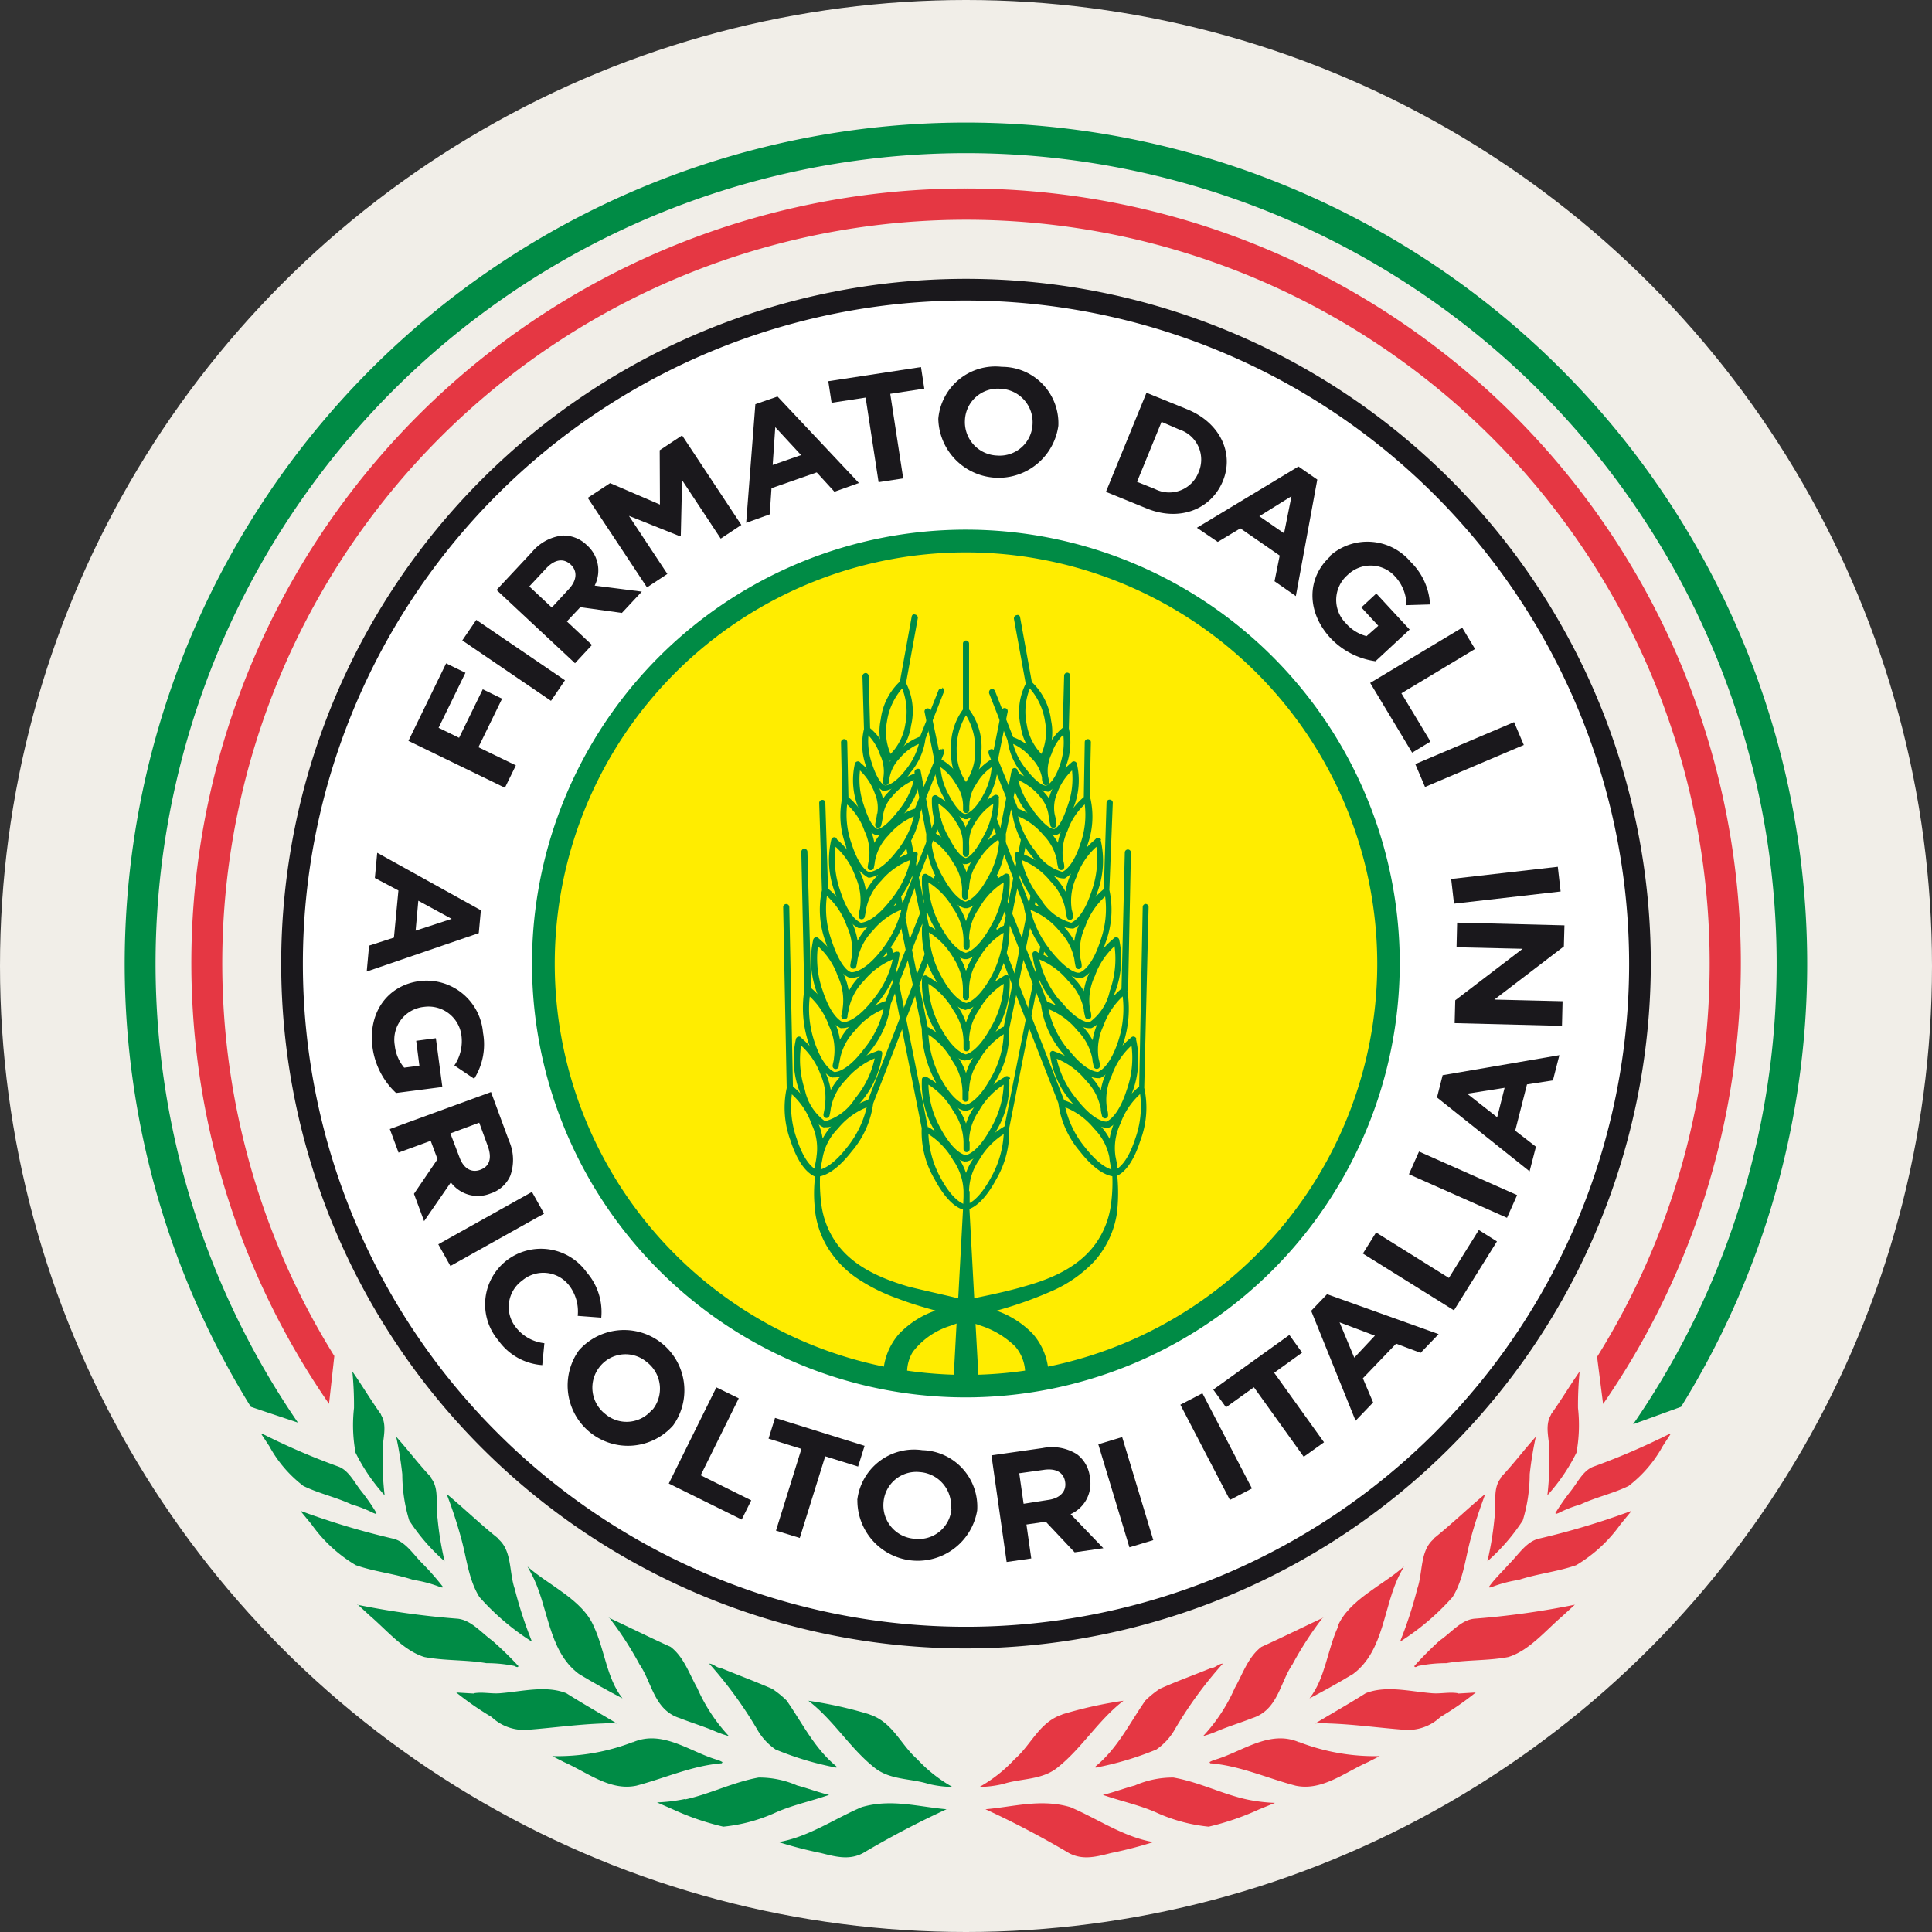 <?xml version="1.0" encoding="UTF-8"?> <svg xmlns="http://www.w3.org/2000/svg" xmlns:xlink="http://www.w3.org/1999/xlink" viewBox="0 0 164 164"><rect x="0" y="0" width="164" height="164" fill="#333333" stroke="none"/><defs><style>.a4765764-e5a5-4bf3-be91-099183dc67e0{fill:none;}.a9d27bfd-26f2-4c80-8906-95ff445f9fa6{fill:#f1eee8;}.b6d14d92-747f-4740-89fe-e245ab168173{clip-path:url(#ac95efed-637f-45af-95df-fbab24adb90d);}.b8e6483d-53b4-42e9-879d-2be36d40a1ec{fill:#fff;}.a914ba36-4b38-460c-96bb-aef47434cb92{fill:#ffed00;}.a92cc1f7-23d1-41e2-9c53-c67e6dd1d11f{fill:#008b45;}.b72de881-0664-4868-9701-6d8be80985ed{clip-path:url(#bc245f35-f073-42a3-b5a6-a9584c96a96c);}.f8645f22-f1e7-4c80-a509-6c54eae2614a{fill:#1a181c;}.b90d54dc-6535-4085-9795-31ae7976ae15{fill:#e53743;}</style><clipPath id="ac95efed-637f-45af-95df-fbab24adb90d"><rect class="a4765764-e5a5-4bf3-be91-099183dc67e0" x="10.58" y="10.33" width="142.84" height="147.33"></rect></clipPath><clipPath id="bc245f35-f073-42a3-b5a6-a9584c96a96c"><path class="a4765764-e5a5-4bf3-be91-099183dc67e0" d="M46.13,81.8A35.87,35.87,0,1,0,82,45.93,35.86,35.86,0,0,0,46.13,81.8"></path></clipPath></defs><g id="b938d032-b956-450d-ba0f-11019578308e" data-name="Livello 2"><g id="e4259a04-9230-4e1e-b883-f7aa57fc9de0" data-name="Livello 1"><circle class="a9d27bfd-26f2-4c80-8906-95ff445f9fa6" cx="82" cy="82" r="82"></circle><g class="b6d14d92-747f-4740-89fe-e245ab168173"><path class="b8e6483d-53b4-42e9-879d-2be36d40a1ec" d="M81.64,139A57.17,57.17,0,1,0,24.46,81.81,57.17,57.17,0,0,0,81.64,139"></path><path class="a914ba36-4b38-460c-96bb-aef47434cb92" d="M117.87,81.8A35.87,35.87,0,1,1,82,45.93,35.86,35.86,0,0,1,117.87,81.8"></path><path class="a92cc1f7-23d1-41e2-9c53-c67e6dd1d11f" d="M82,46.89A34.91,34.91,0,1,0,116.91,81.8,34.95,34.95,0,0,0,82,46.89m0,71.73A36.83,36.83,0,1,1,118.82,81.8,36.87,36.87,0,0,1,82,118.62"></path></g><g class="b72de881-0664-4868-9701-6d8be80985ed"><path class="a914ba36-4b38-460c-96bb-aef47434cb92" d="M82,60.34v0a5.13,5.13,0,0,1,1,3.37,4.51,4.51,0,0,1-1,3,4.51,4.51,0,0,1-1-3,5.07,5.07,0,0,1,1-3.37v0Z"></path><path class="a92cc1f7-23d1-41e2-9c53-c67e6dd1d11f" d="M82.78,63.72A4.66,4.66,0,0,1,82,66.38a4.67,4.67,0,0,1-.79-2.66,5.42,5.42,0,0,1,.79-3,5.39,5.39,0,0,1,.78,3m-.52-3.49v-5.6a.26.26,0,1,0-.52,0v5.6a5.26,5.26,0,0,0-1,3.47A4.66,4.66,0,0,0,81.83,67a.27.27,0,0,0,.34,0,4.71,4.71,0,0,0,1.14-3.25,5.32,5.32,0,0,0-1-3.47"></path><path class="a914ba36-4b38-460c-96bb-aef47434cb92" d="M85.44,91.61a7.73,7.73,0,0,1-1.07,4.24c-.89,1.68-1.76,2.37-2.41,2.48h0c-.65-.11-1.52-.8-2.41-2.48a7.7,7.7,0,0,1-1.06-4.24,6.54,6.54,0,0,1,2.54,2.52,5.14,5.14,0,0,1,.94,3.4,5.2,5.2,0,0,1,.89-3.4,6.55,6.55,0,0,1,2.55-2.52"></path><path class="a92cc1f7-23d1-41e2-9c53-c67e6dd1d11f" d="M82.26,96.91a4.68,4.68,0,0,1,.85-2.63,6.21,6.21,0,0,1,2.09-2.21,8,8,0,0,1-1.06,3.65c-1,1.86-1.83,2.26-2.16,2.34-.68-.16-1.46-1-2.17-2.34a8,8,0,0,1-1-3.65,6.21,6.21,0,0,1,2.09,2.21,4.79,4.79,0,0,1,.89,2.62c0,.2,0,.42,0,.64a.26.26,0,0,0,.52,0c0-.22,0-.43,0-.62m3.44-5.34a.26.26,0,0,0-.15-.2.27.27,0,0,0-.26,0l-.15.1A6.64,6.64,0,0,0,82.68,94,5.15,5.15,0,0,0,82,95.37,5.55,5.55,0,0,0,81.28,94a6.64,6.64,0,0,0-2.46-2.49l-.16-.1a.25.25,0,0,0-.25,0,.24.24,0,0,0-.15.2A7.67,7.67,0,0,0,79.35,96c.78,1.48,1.68,2.41,2.5,2.59a.2.2,0,0,0,.11,0h0l.1,0c.83-.19,1.73-1.12,2.51-2.6a7.72,7.72,0,0,0,1.1-4.4"></path><path class="a914ba36-4b38-460c-96bb-aef47434cb92" d="M78.52,83.05a6.54,6.54,0,0,1,2.54,2.52A5.16,5.16,0,0,1,82,89a5.22,5.22,0,0,1,.89-3.4,6.55,6.55,0,0,1,2.55-2.52,7.73,7.73,0,0,1-1.07,4.24C83.48,89,82.61,89.65,82,89.77h0c-.64-.12-1.52-.8-2.41-2.48a7.79,7.79,0,0,1-1.06-4.24"></path><path class="a92cc1f7-23d1-41e2-9c53-c67e6dd1d11f" d="M82.26,88.36a4.71,4.71,0,0,1,.85-2.64,6.21,6.21,0,0,1,2.09-2.21,7.94,7.94,0,0,1-1.06,3.65c-1,1.86-1.82,2.25-2.16,2.34-.34-.09-1.18-.48-2.17-2.34a8,8,0,0,1-1-3.65,6.29,6.29,0,0,1,2.09,2.21,4.79,4.79,0,0,1,.89,2.62c0,.2,0,.42,0,.64a.26.26,0,0,0,.52,0c0-.22,0-.44,0-.62M85.7,83a.27.27,0,0,0-.15-.21.25.25,0,0,0-.25,0l-.16.1a6.64,6.64,0,0,0-2.46,2.49A5.15,5.15,0,0,0,82,86.81a5.55,5.55,0,0,0-.71-1.39,6.58,6.58,0,0,0-2.47-2.49l-.15-.1a.25.25,0,0,0-.25,0,.27.27,0,0,0-.15.21,7.75,7.75,0,0,0,1.09,4.39c1.05,2,2,2.49,2.49,2.59A.27.27,0,0,0,82,90h0l.1,0c.84-.19,1.73-1.12,2.52-2.6A7.66,7.66,0,0,0,85.7,83"></path><path class="a914ba36-4b38-460c-96bb-aef47434cb92" d="M82,93.25a5.22,5.22,0,0,1,.89-3.4,6.55,6.55,0,0,1,2.55-2.52L87.73,76,85.44,87.33a7.73,7.73,0,0,1-1.07,4.24c-.89,1.68-1.76,2.37-2.41,2.48h0c-.64-.11-1.52-.8-2.41-2.48a9.35,9.35,0,0,1-1.06-4.24L76.19,75.89l2.33,11.44a6.54,6.54,0,0,1,2.54,2.52,5.16,5.16,0,0,1,.94,3.4"></path><path class="a92cc1f7-23d1-41e2-9c53-c67e6dd1d11f" d="M82.26,92.64A4.71,4.71,0,0,1,83.11,90a6.21,6.21,0,0,1,2.09-2.21,8,8,0,0,1-1.06,3.66c-1,1.85-1.83,2.25-2.16,2.33-.34-.08-1.18-.48-2.17-2.33a9,9,0,0,1-1-3.62,6,6,0,0,1,2,2.17,4.79,4.79,0,0,1,.89,2.62c0,.2,0,.42,0,.64a.26.26,0,0,0,.52,0c0-.22,0-.44,0-.62M88,76a.26.26,0,0,0-.52,0L85.2,87.17l-.06,0a6.64,6.64,0,0,0-2.46,2.49A5.15,5.15,0,0,0,82,91.09a5.55,5.55,0,0,0-.71-1.39,6.64,6.64,0,0,0-2.46-2.49l-.07,0L76.44,75.84a.25.25,0,0,0-.11-.17.28.28,0,0,0-.2,0,.27.27,0,0,0-.21.26s0,0,0,0l2.33,11.41v.08a9.64,9.64,0,0,0,1.09,4.26c1.05,2,2,2.48,2.5,2.6a.22.22,0,0,0,.11,0h0a.2.2,0,0,0,.11,0c.83-.2,1.72-1.12,2.5-2.6a7.92,7.92,0,0,0,1.11-4.35L88,76.05A.11.11,0,0,0,88,76"></path><path class="b8e6483d-53b4-42e9-879d-2be36d40a1ec" d="M82,84.63a5.27,5.27,0,0,1,.89-3.41,6.39,6.39,0,0,1,2.55-2.49l1.5-7.56-1.5,7.54A8.34,8.34,0,0,1,84.37,83c-.89,1.68-1.76,2.37-2.41,2.48h0c-.64-.11-1.52-.8-2.41-2.48a7.81,7.81,0,0,1-1.06-4.24L77,71.43l1.52,7.28a6.57,6.57,0,0,1,2.54,2.51A5.21,5.21,0,0,1,82,84.63"></path><path class="a92cc1f7-23d1-41e2-9c53-c67e6dd1d11f" d="M78.67,79a8.1,8.1,0,0,0,1.07,3.84c1,1.91,1.88,2.31,2.24,2.39.36-.08,1.23-.48,2.24-2.39A9,9,0,0,0,85.28,79,6,6,0,0,0,83,81.32,4.68,4.68,0,0,0,82.18,84v.63a.18.18,0,0,1-.18.16.18.18,0,0,1-.18-.16V84a4.86,4.86,0,0,0-.9-2.68A6.2,6.2,0,0,0,78.67,79M82,85.61h0l-.08,0c-.5-.12-1.43-.62-2.45-2.56a7.79,7.79,0,0,1-1.09-4.32l-1.51-7.25a0,0,0,0,1,0,0,.19.19,0,0,1,.14-.18.18.18,0,0,1,.21.14l1.5,7.21.1.06a6.54,6.54,0,0,1,2.44,2.47A5.08,5.08,0,0,1,82,82.78a5.14,5.14,0,0,1,.76-1.65,6.26,6.26,0,0,1,2.42-2.44l.11-.07,1.48-7.48A.19.19,0,0,1,87,71a.17.17,0,0,1,.14.21h0l-1.49,7.52A8.63,8.63,0,0,1,84.53,83c-.78,1.47-1.65,2.37-2.46,2.56l-.08,0"></path><path class="a92cc1f7-23d1-41e2-9c53-c67e6dd1d11f" d="M78.76,79.17a8.37,8.37,0,0,0,1,3.65c1,1.86,1.83,2.26,2.17,2.34.33-.08,1.18-.48,2.16-2.34a8.91,8.91,0,0,0,1-3.62,5.85,5.85,0,0,0-2.08,2.17A4.7,4.7,0,0,0,82.26,84c0,.18,0,.4,0,.62a.26.26,0,0,1-.52,0c0-.22,0-.44,0-.64a4.88,4.88,0,0,0-.89-2.63,6.25,6.25,0,0,0-2.09-2.2M82,85.34h0c-.43-.09-1.3-.54-2.3-2.43A8,8,0,0,1,78.59,79v-.15l.13.08A6.25,6.25,0,0,1,81,81.28,5,5,0,0,1,81.91,84c0,.2,0,.42,0,.63a.09.09,0,0,0,.18,0c0-.21,0-.43,0-.61A4.81,4.81,0,0,1,83,81.28,6.17,6.17,0,0,1,85.23,79l.14-.08V79a9.15,9.15,0,0,1-1.08,3.86c-1,1.89-1.86,2.34-2.29,2.43Zm-5-14h0a.1.1,0,0,0-.07.09l1.52,7.28h0A7.84,7.84,0,0,0,79.5,83c1,1.94,2,2.41,2.4,2.51l.06,0H82c.81-.19,1.66-1.08,2.42-2.52a8.52,8.52,0,0,0,1.08-4.25v0h0L87,71.17s0-.07-.07-.08a.09.09,0,0,0-.11.07l-1.5,7.52-.13.08a6.26,6.26,0,0,0-2.4,2.41,5.21,5.21,0,0,0-.75,1.63l-.08.32-.08-.32a5.52,5.52,0,0,0-.77-1.63,6.54,6.54,0,0,0-2.42-2.44l-.12-.08v0l-1.51-7.21a.07.07,0,0,0,0-.06h0m5,14.35h0l-.12,0c-.46-.11-1.43-.6-2.49-2.6a7.87,7.87,0,0,1-1.1-4.35l-1.51-7.24a.43.43,0,0,0,0,0,.27.27,0,0,1,.21-.26.24.24,0,0,1,.2,0,.21.21,0,0,1,.11.16l1.5,7.18.07,0a6.64,6.64,0,0,1,2.46,2.49A5.55,5.55,0,0,1,82,82.47a5.15,5.15,0,0,1,.69-1.39,6.36,6.36,0,0,1,2.44-2.46l.08-.05,1.48-7.45a.25.25,0,0,1,.11-.16.28.28,0,0,1,.2,0,.25.25,0,0,1,.17.11.28.28,0,0,1,0,.2v0l-1.48,7.48a8.68,8.68,0,0,1-1.11,4.34c-.78,1.49-1.68,2.41-2.51,2.6l-.1,0"></path><path class="a914ba36-4b38-460c-96bb-aef47434cb92" d="M82,76.09A4.73,4.73,0,0,1,82.8,73a5.88,5.88,0,0,1,2.29-2.27l1.11-5.28-1.11,5.28a7,7,0,0,1-1,3.82c-.81,1.51-1.59,2.13-2.18,2.23h0c-.58-.1-1.37-.72-2.17-2.23a7,7,0,0,1-.95-3.82l-1.05-5.28,1.05,5.28A5.82,5.82,0,0,1,81.16,73,4.73,4.73,0,0,1,82,76.09"></path><path class="a92cc1f7-23d1-41e2-9c53-c67e6dd1d11f" d="M82.26,75.54A4.23,4.23,0,0,1,83,73.17a5.45,5.45,0,0,1,1.83-1.94,7.22,7.22,0,0,1-.95,3.22c-.87,1.65-1.62,2-1.92,2.09-.3-.08-1-.44-1.92-2.09a7.33,7.33,0,0,1-1-3.22,5.55,5.55,0,0,1,1.83,1.94,4.23,4.23,0,0,1,.8,2.35,5.6,5.6,0,0,0,0,.58.26.26,0,0,0,.52,0,5.22,5.22,0,0,0,0-.56m4.2-10.05a.26.26,0,0,0-.52-.06L84.86,70.6l0,0a6,6,0,0,0-2.22,2.25,4.87,4.87,0,0,0-.6,1.18,5.09,5.09,0,0,0-.61-1.18,5.93,5.93,0,0,0-2.22-2.24l-.06,0-1-5.17a.25.25,0,0,0-.12-.16.21.21,0,0,0-.19,0,.26.26,0,0,0-.21.26v.05l1,5.23a7.17,7.17,0,0,0,1,3.93c1,1.79,1.83,2.24,2.25,2.34a.27.27,0,0,0,.12,0h0a.2.2,0,0,0,.11,0c.76-.18,1.56-1,2.27-2.35a7.18,7.18,0,0,0,1-3.93l1.1-5.23v-.05"></path><path class="a914ba36-4b38-460c-96bb-aef47434cb92" d="M79.4,67.73a5.3,5.3,0,0,1,2,2A4.29,4.29,0,0,1,82,72.47a4.24,4.24,0,0,1,.52-2.72,5.51,5.51,0,0,1,2-2,6.24,6.24,0,0,1-.85,3.4C83,72.47,82.49,73,82,73.11h0c-.52-.09-1-.64-1.75-2a6.33,6.33,0,0,1-.85-3.4"></path><path class="a92cc1f7-23d1-41e2-9c53-c67e6dd1d11f" d="M81.74,72.48a.26.26,0,0,0,.52,0,8.93,8.93,0,0,0,0-.9,3.07,3.07,0,0,1,.48-1.68,5.11,5.11,0,0,1,1.58-1.69A6.71,6.71,0,0,1,83.48,71c-.6,1.14-1.08,1.72-1.5,1.84-.42-.11-.88-.68-1.49-1.84a6.55,6.55,0,0,1-.84-2.79,4.81,4.81,0,0,1,1.57,1.69,3,3,0,0,1,.51,1.66c0,.26,0,.57,0,.92m3.08-4.78a.24.24,0,0,0-.15-.2.25.25,0,0,0-.25,0l-.19.12a5.38,5.38,0,0,0-1.92,2,3.69,3.69,0,0,0-.33.62,3,3,0,0,0-.32-.62,5.41,5.41,0,0,0-2-2l-.13-.09a.27.27,0,0,0-.26,0,.26.26,0,0,0-.15.2A6.29,6.29,0,0,0,80,71.25c.72,1.35,1.25,2,1.84,2.1a.2.2,0,0,0,.11,0h0l.1,0c.6-.15,1.14-.76,1.85-2.11a6.2,6.2,0,0,0,.88-3.55"></path><path class="a914ba36-4b38-460c-96bb-aef47434cb92" d="M82,68.79a3.57,3.57,0,0,1,.62-2.38,4.59,4.59,0,0,1,1.78-1.76l.86-4.23-.86,4.23a5.41,5.41,0,0,1-.74,3c-.63,1.18-1.24,1.66-1.69,1.74h0c-.45-.08-1.06-.56-1.69-1.74a5.32,5.32,0,0,1-.74-3l-.86-4.23.86,4.23a4.59,4.59,0,0,1,1.78,1.76A3.63,3.63,0,0,1,82,68.79"></path><path class="a92cc1f7-23d1-41e2-9c53-c67e6dd1d11f" d="M82.29,68.37a3.15,3.15,0,0,1,.58-1.81,4.28,4.28,0,0,1,1.31-1.44,5.75,5.75,0,0,1-.72,2.37C82.8,68.73,82.24,69,82,69.08s-.79-.34-1.45-1.59a5.75,5.75,0,0,1-.72-2.37,4.39,4.39,0,0,1,1.31,1.44,3.19,3.19,0,0,1,.61,1.79v.45a.27.27,0,0,0,.53,0v-.43m3.26-8a.25.25,0,0,0-.21-.26.26.26,0,0,0-.31.2l-.83,4.13h0a4.81,4.81,0,0,0-1.74,1.76,4,4,0,0,0-.41.79,4.08,4.08,0,0,0-.43-.79,4.74,4.74,0,0,0-1.75-1.76h0L79,60.36a.26.26,0,0,0-.52.06v0l.85,4.19a5.7,5.7,0,0,0,.78,3.08,3.39,3.39,0,0,0,1.79,1.85l.11,0h0l.09,0a3.41,3.41,0,0,0,1.81-1.86,5.6,5.6,0,0,0,.78-3.08l.85-4.19v0"></path><path class="a914ba36-4b38-460c-96bb-aef47434cb92" d="M82,101.73a5.25,5.25,0,0,1,.89-3.41,6.52,6.52,0,0,1,2.55-2.51l3-15.2-3,15.2a7.79,7.79,0,0,1-1.06,4.24c-.9,1.68-1.77,2.37-2.42,2.48h0c-.64-.11-1.52-.8-2.41-2.48a7.79,7.79,0,0,1-1.06-4.24l-3-15.12,3,15.12a6.5,6.5,0,0,1,2.54,2.51,5.19,5.19,0,0,1,.94,3.41"></path><path class="a92cc1f7-23d1-41e2-9c53-c67e6dd1d11f" d="M82.26,101.11a4.74,4.74,0,0,1,.85-2.64,6.33,6.33,0,0,1,2.09-2.2,8.39,8.39,0,0,1-1.06,3.65c-1,1.86-1.83,2.26-2.16,2.34-.34-.08-1.18-.48-2.17-2.34a8.37,8.37,0,0,1-1-3.65,6.33,6.33,0,0,1,2.09,2.2,4.85,4.85,0,0,1,.89,2.62c0,.21,0,1,0,1.27a.26.26,0,0,0,.52,0c0-.22,0-1.06,0-1.25m6.48-20.5a.27.27,0,0,0-.21-.26.28.28,0,0,0-.2,0,.25.25,0,0,0-.11.17l-3,15.09,0,0a6.62,6.62,0,0,0-2.47,2.5A5.15,5.15,0,0,0,82,99.57a5.38,5.38,0,0,0-.71-1.39,6.7,6.7,0,0,0-2.47-2.5l-.06,0-3-15a.26.26,0,0,0-.52,0v0l3,15.08a7.88,7.88,0,0,0,1.1,4.35c.79,1.48,1.68,2.41,2.5,2.59a.2.2,0,0,0,.11,0h0l.1,0c.83-.19,1.73-1.11,2.52-2.6a8.08,8.08,0,0,0,1.1-4.35l3-15.16a.09.09,0,0,0,0,0"></path><path class="a914ba36-4b38-460c-96bb-aef47434cb92" d="M76.65,58.06l1-5.62-1,5.62a5.13,5.13,0,0,1,.45,3.51,4.44,4.44,0,0,1-1.56,2.8A4.47,4.47,0,0,1,75,61.2a5.22,5.22,0,0,1,1.62-3.14l1-5.62Z"></path><path class="a92cc1f7-23d1-41e2-9c53-c67e6dd1d11f" d="M76.84,61.53A4.63,4.63,0,0,1,75.6,64a4.69,4.69,0,0,1-.31-2.75,5.5,5.5,0,0,1,1.29-2.81,5.31,5.31,0,0,1,.26,3.08m1.07-9.09a.27.27,0,0,0-.22-.26.29.29,0,0,0-.2,0,.27.27,0,0,0-.1.17l-1,5.51a5.32,5.32,0,0,0-1.63,3.24,4.68,4.68,0,0,0,.56,3.4.29.29,0,0,0,.2.09.2.2,0,0,0,.13,0,4.71,4.71,0,0,0,1.69-3,5.25,5.25,0,0,0-.43-3.6l1-5.51a.07.07,0,0,0,0-.05"></path><path class="a914ba36-4b38-460c-96bb-aef47434cb92" d="M74.61,89.45a7.81,7.81,0,0,1-1.78,4c-1.17,1.51-2.15,2-2.81,2h0c-.62-.23-1.36-1-1.94-2.87a7.85,7.85,0,0,1-.32-4.36,6.63,6.63,0,0,1,2.08,2.93,5.27,5.27,0,0,1,.33,3.51,5.19,5.19,0,0,1,1.47-3.2,6.67,6.67,0,0,1,2.94-2"></path><path class="a92cc1f7-23d1-41e2-9c53-c67e6dd1d11f" d="M70,94c0,.19-.07.4-.1.62a.26.26,0,0,0,.51.09,5.14,5.14,0,0,0,.11-.6,4.66,4.66,0,0,1,1.29-2.46,6.33,6.33,0,0,1,2.44-1.81,8,8,0,0,1-1.67,3.41,4.4,4.4,0,0,1-2.54,1.93,4.39,4.39,0,0,1-1.72-2.68A8.13,8.13,0,0,1,68,88.75a6.22,6.22,0,0,1,1.68,2.53A4.78,4.78,0,0,1,70,94m4.72-4.79a.28.28,0,0,0-.25,0l-.17.07a6.58,6.58,0,0,0-2.86,2,5.16,5.16,0,0,0-.92,1.25,5.78,5.78,0,0,0-.45-1.49,6.74,6.74,0,0,0-2-2.89L68,88.06a.24.24,0,0,0-.24-.06.27.27,0,0,0-.19.17,7.76,7.76,0,0,0,.32,4.52c.51,1.59,1.22,2.65,2,3a.16.16,0,0,0,.11,0h.12c.86,0,1.9-.8,2.94-2.13a7.72,7.72,0,0,0,1.83-4.13.24.24,0,0,0-.11-.23"></path><path class="a914ba36-4b38-460c-96bb-aef47434cb92" d="M69.28,79.82a6.53,6.53,0,0,1,2.07,2.93,5.16,5.16,0,0,1,.33,3.51,5.22,5.22,0,0,1,1.47-3.19,6.65,6.65,0,0,1,2.95-2,7.78,7.78,0,0,1-1.79,4c-1.16,1.5-2.15,2-2.8,2h0c-.62-.23-1.36-1-2-2.86a7.76,7.76,0,0,1-.31-4.37"></path><path class="a92cc1f7-23d1-41e2-9c53-c67e6dd1d11f" d="M71.53,85.6c0,.19-.08.4-.11.62a.27.27,0,0,0,.21.3.26.26,0,0,0,.31-.21c0-.22.08-.43.1-.6a4.74,4.74,0,0,1,1.3-2.46,6.33,6.33,0,0,1,2.44-1.81,8,8,0,0,1-1.67,3.41c-1.3,1.67-2.2,1.91-2.54,1.93-.32-.14-1.08-.68-1.73-2.68a8.13,8.13,0,0,1-.41-3.78,6.06,6.06,0,0,1,1.68,2.53,4.78,4.78,0,0,1,.42,2.75m4.72-4.79a.28.28,0,0,0-.25,0l-.17.07a6.65,6.65,0,0,0-2.87,2,5.12,5.12,0,0,0-.91,1.25,5.61,5.61,0,0,0-.46-1.49,6.64,6.64,0,0,0-2-2.9l-.12-.11a.28.28,0,0,0-.25-.06.26.26,0,0,0-.18.17,7.85,7.85,0,0,0,.31,4.53c.7,2.14,1.57,2.79,2,3a.22.22,0,0,0,.11,0h.08s0,0,0,0c.5,0,1.54-.34,2.93-2.12A7.79,7.79,0,0,0,76.36,81a.26.26,0,0,0-.11-.23"></path><path class="a914ba36-4b38-460c-96bb-aef47434cb92" d="M70.94,90.47a5.19,5.19,0,0,1,1.47-3.19,6.48,6.48,0,0,1,3-2l4.22-10.77L75.36,85.24a7.79,7.79,0,0,1-1.79,4c-1.17,1.5-2.15,2-2.81,2h0c-.61-.22-1.35-1.05-1.94-2.87A9.24,9.24,0,0,1,68.54,84l-.31-11.67L68.54,84A6.65,6.65,0,0,1,70.61,87a5.22,5.22,0,0,1,.33,3.51"></path><path class="a92cc1f7-23d1-41e2-9c53-c67e6dd1d11f" d="M70.79,89.81c0,.19-.08.41-.11.63a.26.26,0,0,0,.52.09c0-.21.08-.42.1-.61a4.78,4.78,0,0,1,1.3-2.46A6,6,0,0,1,75,85.66a8.21,8.21,0,0,1-1.68,3.41C72.07,90.73,71.17,91,70.83,91c-.32-.14-1.08-.67-1.73-2.68a8.74,8.74,0,0,1-.36-3.73,6.24,6.24,0,0,1,1.63,2.49,4.74,4.74,0,0,1,.42,2.74m8.88-15.58a.26.26,0,0,0-.34.15L75.15,85l-.06,0a6.83,6.83,0,0,0-2.87,2,5.72,5.72,0,0,0-.92,1.26,5.46,5.46,0,0,0-.45-1.5,6.6,6.6,0,0,0-2-2.89l0,0-.31-11.56a.26.26,0,0,0-.52,0L68.27,84v.08a9.59,9.59,0,0,0,.34,4.38c.69,2.12,1.55,2.78,2,3a.26.26,0,0,0,.12,0h.11c.86,0,1.9-.8,2.94-2.13a7.88,7.88,0,0,0,1.83-4.1l4.21-10.72a.29.29,0,0,0,0-.09.27.27,0,0,0-.17-.25"></path><path class="a914ba36-4b38-460c-96bb-aef47434cb92" d="M72.44,82a5.19,5.19,0,0,1,1.47-3.19,6.37,6.37,0,0,1,2.94-2l2.79-7.17-2.79,7.15a8.45,8.45,0,0,1-1.78,4c-1.17,1.5-2.15,2-2.81,2h0c-.62-.22-1.35-1-1.94-2.86A7.85,7.85,0,0,1,70,75.55l-.23-7.44L70,75.55a6.58,6.58,0,0,1,2.08,2.92A5.22,5.22,0,0,1,72.44,82"></path><path class="a92cc1f7-23d1-41e2-9c53-c67e6dd1d11f" d="M70.19,76.05a6.15,6.15,0,0,1,1.68,2.53,4.8,4.8,0,0,1,.42,2.73,5.67,5.67,0,0,0-.11.64.26.26,0,0,0,.51.09,5.07,5.07,0,0,0,.11-.62A4.85,4.85,0,0,1,74.09,79a5.94,5.94,0,0,1,2.43-1.78,9.13,9.13,0,0,1-1.66,3.39c-1.29,1.66-2.19,1.9-2.53,1.92s-1.08-.67-1.73-2.67a8,8,0,0,1-.41-3.78m9.69-6.56a.28.28,0,0,0-.35-.14.29.29,0,0,0-.14.15l-2.75,7.07-.06,0a6.44,6.44,0,0,0-2.86,2,5.14,5.14,0,0,0-.92,1.26,6,6,0,0,0-.45-1.5,6.7,6.7,0,0,0-2-2.88l-.06,0-.23-7.33a.27.27,0,0,0-.08-.19.24.24,0,0,0-.19-.06.26.26,0,0,0-.25.27l.23,7.4A7.84,7.84,0,0,0,70.1,80c.51,1.59,1.23,2.65,2,3a.21.21,0,0,0,.12,0h.1c.86,0,1.91-.79,2.94-2.13a8.6,8.6,0,0,0,1.84-4.08l2.77-7.13v0a.28.28,0,0,0,0-.18"></path><path class="a914ba36-4b38-460c-96bb-aef47434cb92" d="M73.92,73.57a4.68,4.68,0,0,1,1.32-2.87,5.9,5.9,0,0,1,2.65-1.84l2-5-2,5a7,7,0,0,1-1.6,3.6c-1.05,1.35-1.94,1.82-2.53,1.82h0c-.56-.2-1.22-.94-1.75-2.58a6.86,6.86,0,0,1-.28-3.92L71.66,63l.1,4.78a6,6,0,0,1,1.86,2.63,4.72,4.72,0,0,1,.3,3.16"></path><path class="a92cc1f7-23d1-41e2-9c53-c67e6dd1d11f" d="M73.76,73a5,5,0,0,0-.1.56.26.26,0,0,0,.52.09q.06-.28.09-.54a4.19,4.19,0,0,1,1.16-2.21,5.63,5.63,0,0,1,2.14-1.6,7.25,7.25,0,0,1-1.49,3c-1.15,1.48-2,1.7-2.26,1.72s-.95-.6-1.53-2.39a7.38,7.38,0,0,1-.38-3.34,5.39,5.39,0,0,1,1.47,2.24A4.28,4.28,0,0,1,73.76,73M80,63.62a.27.27,0,0,0-.35.14l-2,4.9-.06,0a6,6,0,0,0-2.58,1.82,4.92,4.92,0,0,0-.79,1.07,5.09,5.09,0,0,0-.4-1.28,5.94,5.94,0,0,0-1.8-2.6l0,0L71.92,63a.25.25,0,0,0-.09-.19.22.22,0,0,0-.18-.07.27.27,0,0,0-.26.27l.1,4.73a7.22,7.22,0,0,0,.3,4,4.28,4.28,0,0,0,1.82,2.71l.1.05h.14a4.3,4.3,0,0,0,2.65-1.92,7.2,7.2,0,0,0,1.65-3.7l2-5a.36.36,0,0,0,0-.1.25.25,0,0,0-.16-.24"></path><path class="a914ba36-4b38-460c-96bb-aef47434cb92" d="M70.78,71.34a6.65,6.65,0,0,1,2.07,2.92,5.23,5.23,0,0,1,.33,3.51,5.16,5.16,0,0,1,1.47-3.19,6.59,6.59,0,0,1,2.94-2,7.67,7.67,0,0,1-1.78,4c-1.17,1.5-2.15,2-2.81,2h0c-.61-.22-1.35-1-1.94-2.86a7.72,7.72,0,0,1-.31-4.36"></path><path class="a92cc1f7-23d1-41e2-9c53-c67e6dd1d11f" d="M73,77.12a4.48,4.48,0,0,0-.11.62.25.25,0,0,0,.21.29.26.26,0,0,0,.3-.2,6,6,0,0,0,.11-.6,4.7,4.7,0,0,1,1.3-2.47A6,6,0,0,1,77.28,73a8.16,8.16,0,0,1-1.68,3.41c-1.29,1.66-2.19,1.9-2.53,1.92-.32-.14-1.08-.67-1.73-2.67a8.13,8.13,0,0,1-.41-3.78,6.15,6.15,0,0,1,1.68,2.53A4.85,4.85,0,0,1,73,77.12m4.72-4.8a.27.27,0,0,0-.26,0l-.16.06a6.83,6.83,0,0,0-2.87,2,5.72,5.72,0,0,0-.92,1.26,5.17,5.17,0,0,0-.46-1.5,6.75,6.75,0,0,0-2-2.88L71,71.14a.28.28,0,0,0-.25-.06.27.27,0,0,0-.18.18,7.72,7.72,0,0,0,.31,4.52c.69,2.15,1.56,2.8,2,3l.12,0h.12c.5,0,1.55-.34,2.94-2.13a7.82,7.82,0,0,0,1.84-4.14.3.3,0,0,0-.11-.23"></path><path class="a914ba36-4b38-460c-96bb-aef47434cb92" d="M72.81,64.89a5.3,5.3,0,0,1,1.66,2.35A4.24,4.24,0,0,1,74.55,70a4.24,4.24,0,0,1,1-2.59,5.29,5.29,0,0,1,2.36-1.63A6.17,6.17,0,0,1,76.46,69c-.93,1.21-1.53,1.66-2,1.66h0c-.49-.18-.9-.8-1.37-2.26a6.21,6.21,0,0,1-.25-3.49"></path><path class="a92cc1f7-23d1-41e2-9c53-c67e6dd1d11f" d="M74.44,69.07c0,.25-.1.55-.15.91a.25.25,0,0,0,.21.29.26.26,0,0,0,.3-.2,8.46,8.46,0,0,0,.16-.88,3,3,0,0,1,.77-1.58,4.93,4.93,0,0,1,1.84-1.39,6.51,6.51,0,0,1-1.31,2.6c-.79,1-1.36,1.51-1.79,1.55-.4-.18-.76-.82-1.16-2.07A6.59,6.59,0,0,1,73,65.4a5,5,0,0,1,1.26,1.95,3.06,3.06,0,0,1,.21,1.72m3.61-3.49a.25.25,0,0,0-.26,0l-.18.08a5.44,5.44,0,0,0-2.26,1.61,2.82,2.82,0,0,0-.43.55,3,3,0,0,0-.21-.66A5.43,5.43,0,0,0,73.1,64.8L73,64.7a.24.24,0,0,0-.24-.06.27.27,0,0,0-.19.18,6.28,6.28,0,0,0,.25,3.64c.47,1.44.89,2.14,1.44,2.39a.31.31,0,0,0,.12.05h.11c.62,0,1.26-.55,2.19-1.76a6.24,6.24,0,0,0,1.49-3.34.27.27,0,0,0-.11-.22"></path><path class="a914ba36-4b38-460c-96bb-aef47434cb92" d="M75.21,66.39a3.7,3.7,0,0,1,1-2.24,4.53,4.53,0,0,1,2.06-1.42l1.58-4-1.58,4a5.35,5.35,0,0,1-1.25,2.79c-.82,1-1.5,1.42-2,1.42h0c-.43-.15-1-.73-1.36-2a5.38,5.38,0,0,1-.22-3.06l-.12-4.52.12,4.52a4.7,4.7,0,0,1,1.45,2,3.68,3.68,0,0,1,.23,2.46"></path><path class="a92cc1f7-23d1-41e2-9c53-c67e6dd1d11f" d="M73.69,62.4a4.31,4.31,0,0,1,1,1.64A3.29,3.29,0,0,1,75,65.91c0,.15-.06.3-.08.45a.26.26,0,0,0,.21.29.27.27,0,0,0,.31-.2,3.83,3.83,0,0,0,.07-.43,3.19,3.19,0,0,1,.89-1.68A4.19,4.19,0,0,1,78,63.15a5.81,5.81,0,0,1-1.13,2.21c-.86,1.11-1.46,1.29-1.69,1.31s-.71-.46-1.15-1.82a5.8,5.8,0,0,1-.31-2.45M80,58.46a.27.27,0,0,0-.34.15L78.1,62.53h0a4.63,4.63,0,0,0-2,1.43,3.93,3.93,0,0,0-.55.7,4.22,4.22,0,0,0-.28-.85,4.8,4.8,0,0,0-1.41-2h0l-.12-4.42a.28.28,0,0,0-.1-.2.22.22,0,0,0-.17-.06.28.28,0,0,0-.26.27l.13,4.49A5.5,5.5,0,0,0,73.5,65a3.38,3.38,0,0,0,1.43,2.13.25.25,0,0,0,.15,0h.06a3.35,3.35,0,0,0,2.12-1.52,5.52,5.52,0,0,0,1.3-2.9l1.57-4a.44.44,0,0,0,0-.1.27.27,0,0,0-.17-.25"></path><path class="a914ba36-4b38-460c-96bb-aef47434cb92" d="M69.47,98.82a5.16,5.16,0,0,1,1.47-3.19,6.51,6.51,0,0,1,2.94-2l5.63-14.44L73.88,93.59a7.67,7.67,0,0,1-1.78,4c-1.17,1.5-2.15,2-2.81,2h0c-.61-.22-1.36-1-1.94-2.86a7.72,7.72,0,0,1-.31-4.36L66.76,77l.31,15.4a6.5,6.5,0,0,1,2.06,2.92,5.16,5.16,0,0,1,.34,3.51"></path><path class="a92cc1f7-23d1-41e2-9c53-c67e6dd1d11f" d="M67.22,92.89a6.15,6.15,0,0,1,1.67,2.53,4.69,4.69,0,0,1,.42,2.75c0,.19-.14.76-.16,1a.26.26,0,0,0,.21.3.27.27,0,0,0,.3-.2c0-.21.14-.78.17-1a4.73,4.73,0,0,1,1.3-2.47A6,6,0,0,1,73.57,94a8.51,8.51,0,0,1-1.68,3.41c-1.29,1.65-2.19,1.9-2.53,1.92-.32-.14-1.08-.67-1.73-2.67a8.13,8.13,0,0,1-.41-3.78m12.39-14a.3.3,0,0,0-.21,0,.32.32,0,0,0-.14.14L73.68,93.39l-.07,0a6.68,6.68,0,0,0-2.86,2,5.72,5.72,0,0,0-.92,1.26,5.26,5.26,0,0,0-.46-1.5,6.65,6.65,0,0,0-2-2.87l-.06-.06L67,77a.26.26,0,1,0-.52,0l.3,15.36a8,8,0,0,0,.33,4.48c.65,2,1.45,2.74,2,3a.34.34,0,0,0,.14.05h.1c.86-.05,1.9-.8,2.93-2.13a7.82,7.82,0,0,0,1.84-4.09l5.61-14.4a.18.18,0,0,0,0-.1.28.28,0,0,0-.16-.25"></path><path class="a914ba36-4b38-460c-96bb-aef47434cb92" d="M87.35,58.06l-1-5.62,1,5.62a5.13,5.13,0,0,0-.45,3.51,4.44,4.44,0,0,0,1.56,2.8A4.41,4.41,0,0,0,89,61.2a5.17,5.17,0,0,0-1.61-3.14l-1-5.62Z"></path><path class="a92cc1f7-23d1-41e2-9c53-c67e6dd1d11f" d="M88.4,64a4.63,4.63,0,0,1-1.24-2.48,5.31,5.31,0,0,1,.26-3.08,5.5,5.5,0,0,1,1.29,2.81A4.69,4.69,0,0,1,88.4,64m.82-2.86a5.38,5.38,0,0,0-1.63-3.24l-1-5.51a.25.25,0,0,0-.11-.17.26.26,0,0,0-.19,0,.27.27,0,0,0-.22.26.07.07,0,0,0,0,.05l1,5.51a5.31,5.31,0,0,0-.43,3.6,4.66,4.66,0,0,0,1.69,3,.2.2,0,0,0,.13,0,.29.29,0,0,0,.2-.09,4.73,4.73,0,0,0,.56-3.4"></path><path class="a914ba36-4b38-460c-96bb-aef47434cb92" d="M89.39,89.45a7.72,7.72,0,0,0,1.78,4c1.17,1.51,2.15,2,2.81,2h0c.62-.23,1.36-1,1.94-2.87a7.75,7.75,0,0,0,.32-4.36,6.47,6.47,0,0,0-2.07,2.93,5.21,5.21,0,0,0-.34,3.51,5.19,5.19,0,0,0-1.47-3.2,6.62,6.62,0,0,0-2.94-2"></path><path class="a92cc1f7-23d1-41e2-9c53-c67e6dd1d11f" d="M94.06,94.65c0-.22-.06-.42-.1-.6a4.76,4.76,0,0,1,.42-2.77,6.15,6.15,0,0,1,1.67-2.53,8.13,8.13,0,0,1-.41,3.78c-.64,2-1.41,2.54-1.72,2.68-.35,0-1.25-.27-2.54-1.93a8,8,0,0,1-1.68-3.41,6.08,6.08,0,0,1,2.45,1.81,4.67,4.67,0,0,1,1.29,2.44c0,.21.06.41.11.62a.26.26,0,0,0,.51-.09m2.4-6.48a.28.28,0,0,0-.18-.17.25.25,0,0,0-.25.06l-.13.11a6.72,6.72,0,0,0-2,2.9,5.8,5.8,0,0,0-.46,1.49,4.91,4.91,0,0,0-.92-1.25,6.63,6.63,0,0,0-2.86-2l-.17-.07a.23.23,0,0,0-.25,0,.24.24,0,0,0-.11.22A7.68,7.68,0,0,0,91,93.6C92,95,93.09,95.72,94,95.73H94l.11,0c.78-.34,1.5-1.41,2-3a7.76,7.76,0,0,0,.32-4.52"></path><path class="a914ba36-4b38-460c-96bb-aef47434cb92" d="M94.72,79.82a6.61,6.61,0,0,0-2.07,2.93,5.16,5.16,0,0,0-.33,3.51,5.22,5.22,0,0,0-1.47-3.19,6.7,6.7,0,0,0-2.95-2,7.78,7.78,0,0,0,1.79,4c1.17,1.5,2.14,2,2.8,2h0c.62-.23,1.36-1,2-2.86a7.85,7.85,0,0,0,.31-4.37"></path><path class="a92cc1f7-23d1-41e2-9c53-c67e6dd1d11f" d="M89.89,84.85a8.48,8.48,0,0,1-1.67-3.41,6.19,6.19,0,0,1,2.44,1.81A4.71,4.71,0,0,1,92,85.68c0,.21.07.42.11.63a.26.26,0,0,0,.52-.09c0-.22-.07-.44-.11-.61a4.71,4.71,0,0,1,.42-2.76,6.22,6.22,0,0,1,1.67-2.53,8,8,0,0,1-.4,3.78,4.39,4.39,0,0,1-1.73,2.68c-.34,0-1.24-.26-2.54-1.93M95,79.75a.27.27,0,0,0-.18-.18.25.25,0,0,0-.25.06l-.13.12a6.74,6.74,0,0,0-2,2.89A5.61,5.61,0,0,0,92,84.13,5.12,5.12,0,0,0,91,82.88a6.68,6.68,0,0,0-2.86-2L88,80.78a.28.28,0,0,0-.25,0,.24.24,0,0,0-.11.23,7.7,7.7,0,0,0,1.84,4.14c1.06,1.36,2.13,2.12,3,2.13h.08l.07,0c.79-.34,1.52-1.4,2-3A7.8,7.8,0,0,0,95,79.75"></path><path class="a914ba36-4b38-460c-96bb-aef47434cb92" d="M93.06,90.47a5.19,5.19,0,0,0-1.47-3.19,6.48,6.48,0,0,0-3-2L84.42,74.47l4.22,10.77a7.79,7.79,0,0,0,1.79,4c1.17,1.5,2.15,2,2.81,2h0c.61-.22,1.35-1.05,1.94-2.87A9.24,9.24,0,0,0,95.46,84l.31-11.67L95.46,84A6.65,6.65,0,0,0,93.39,87a5.16,5.16,0,0,0-.33,3.51"></path><path class="a92cc1f7-23d1-41e2-9c53-c67e6dd1d11f" d="M90.64,89.07A8.16,8.16,0,0,1,89,85.66a6,6,0,0,1,2.44,1.8,4.72,4.72,0,0,1,1.29,2.43c0,.2.07.42.11.64a.26.26,0,0,0,.3.2.25.25,0,0,0,.22-.29c0-.23-.07-.44-.11-.62a4.76,4.76,0,0,1,.42-2.75,6.24,6.24,0,0,1,1.63-2.49,8.81,8.81,0,0,1-.36,3.74c-.65,2-1.41,2.53-1.73,2.67-.34,0-1.24-.26-2.53-1.92m5.08-5L96,72.37a.26.26,0,0,0-.52,0L95.2,83.92l0,0a6.66,6.66,0,0,0-2,2.89,5.5,5.5,0,0,0-.45,1.49,5.61,5.61,0,0,0-.92-1.24,6.78,6.78,0,0,0-2.87-2l-.06,0L84.67,74.38a.27.27,0,0,0-.34-.15.27.27,0,0,0-.17.25.29.29,0,0,0,0,.09l4.21,10.72a7.85,7.85,0,0,0,1.83,4.1c1.06,1.36,2.12,2.12,3,2.13h.06a.22.22,0,0,0,.11,0c.47-.2,1.33-.86,2-3a9.52,9.52,0,0,0,.33-4.4Z"></path><path class="a914ba36-4b38-460c-96bb-aef47434cb92" d="M91.56,82a5.19,5.19,0,0,0-1.47-3.19,6.37,6.37,0,0,0-2.94-2L84.36,69.6l2.79,7.15a8.45,8.45,0,0,0,1.78,4c1.17,1.5,2.15,2,2.81,2h0c.62-.22,1.36-1,1.94-2.86A7.63,7.63,0,0,0,94,75.55l.24-7.44L94,75.55a6.65,6.65,0,0,0-2.07,2.92A5.22,5.22,0,0,0,91.56,82"></path><path class="a92cc1f7-23d1-41e2-9c53-c67e6dd1d11f" d="M91.82,82c0-.22-.06-.43-.1-.61a4.79,4.79,0,0,1,.41-2.76,6.13,6.13,0,0,1,1.68-2.53,8,8,0,0,1-.41,3.78c-.65,2-1.41,2.54-1.73,2.67s-1.28-.32-2.53-1.92a9,9,0,0,1-1.67-3.39A5.88,5.88,0,0,1,89.9,79a4.8,4.8,0,0,1,1.3,2.44,5.22,5.22,0,0,0,.11.63.26.26,0,0,0,.51-.09m2.64-13.84a.26.26,0,0,0-.25-.26.24.24,0,0,0-.19.06.28.28,0,0,0-.09.19l-.23,7.33-.06.06a6.74,6.74,0,0,0-2,2.87,5.46,5.46,0,0,0-.45,1.5,5.41,5.41,0,0,0-.92-1.26,6.39,6.39,0,0,0-2.86-2l-.06,0L84.61,69.5a.29.29,0,0,0-.14-.15.28.28,0,0,0-.2,0,.25.25,0,0,0-.15.34l2.77,7.13a8.59,8.59,0,0,0,1.83,4.08c1.06,1.36,2.12,2.12,3,2.13h0a.18.18,0,0,0,.12,0c.46-.2,1.32-.86,2-3a7.88,7.88,0,0,0,.33-4.48Z"></path><path class="a914ba36-4b38-460c-96bb-aef47434cb92" d="M90.08,73.57a4.68,4.68,0,0,0-1.32-2.87,5.87,5.87,0,0,0-2.66-1.84l-2-5,2,5a7.09,7.09,0,0,0,1.61,3.6c1.06,1.35,1.94,1.82,2.53,1.82h0c.56-.2,1.22-.94,1.75-2.58a7,7,0,0,0,.28-3.92l.1-4.78-.1,4.78a6,6,0,0,0-1.86,2.63,4.66,4.66,0,0,0-.3,3.16"></path><path class="a92cc1f7-23d1-41e2-9c53-c67e6dd1d11f" d="M90.34,73.54c0-.2-.06-.39-.1-.55a4.3,4.3,0,0,1,.38-2.47,5.49,5.49,0,0,1,1.46-2.24,7.32,7.32,0,0,1-.37,3.34c-.58,1.78-1.25,2.26-1.53,2.39a3.87,3.87,0,0,1-2.26-1.72,7.39,7.39,0,0,1-1.5-3,5.47,5.47,0,0,1,2.15,1.6,4.2,4.2,0,0,1,1.15,2.18c0,.18.06.37.1.57a.26.26,0,0,0,.52-.09m2.16-5.8L92.6,63a.26.26,0,0,0-.26-.26.26.26,0,0,0-.26.26L92,67.66l0,0a6.11,6.11,0,0,0-1.8,2.6,5,5,0,0,0-.4,1.28,5,5,0,0,0-.8-1.07,5.9,5.9,0,0,0-2.58-1.82l0,0-2-4.9a.32.32,0,0,0-.14-.14.26.26,0,0,0-.21,0,.25.25,0,0,0-.16.24.36.36,0,0,0,0,.1l2,5a7.29,7.29,0,0,0,1.66,3.7c1,1.23,1.93,1.91,2.73,1.92h.06a.24.24,0,0,0,.1-.05,4.27,4.27,0,0,0,1.82-2.71,7.07,7.07,0,0,0,.29-4"></path><path class="a914ba36-4b38-460c-96bb-aef47434cb92" d="M93.22,71.34a6.57,6.57,0,0,0-2.07,2.92,5.29,5.29,0,0,0-.33,3.51,5.16,5.16,0,0,0-1.47-3.19,6.56,6.56,0,0,0-2.95-2,7.79,7.79,0,0,0,1.79,4c1.17,1.5,2.15,2,2.81,2h0c.62-.22,1.36-1,2-2.86a7.72,7.72,0,0,0,.31-4.36"></path><path class="a92cc1f7-23d1-41e2-9c53-c67e6dd1d11f" d="M88.4,76.37A8.1,8.1,0,0,1,86.72,73a6,6,0,0,1,2.44,1.8,4.63,4.63,0,0,1,1.29,2.45c0,.2.07.41.11.62a.26.26,0,0,0,.52-.09c0-.22-.07-.42-.11-.6a4.81,4.81,0,0,1,.42-2.77,6,6,0,0,1,1.68-2.53,8.14,8.14,0,0,1-.41,3.78c-.65,2-1.41,2.53-1.73,2.67a4.34,4.34,0,0,1-2.53-1.92m5.07-5.11a.25.25,0,0,0-.18-.18.28.28,0,0,0-.25.06l-.14.14a6.57,6.57,0,0,0-2,2.87,5.46,5.46,0,0,0-.45,1.5,5.72,5.72,0,0,0-.92-1.26,6.7,6.7,0,0,0-2.87-2l-.16-.07a.27.27,0,0,0-.26,0,.3.3,0,0,0-.11.23A7.79,7.79,0,0,0,88,76.69c1.06,1.36,2.12,2.11,3,2.13h0a.31.31,0,0,0,.12,0c.78-.34,1.49-1.4,2-3a7.71,7.71,0,0,0,.31-4.52"></path><path class="a914ba36-4b38-460c-96bb-aef47434cb92" d="M91.19,64.89a5.3,5.3,0,0,0-1.66,2.35A4.17,4.17,0,0,0,89.45,70a4.24,4.24,0,0,0-1-2.59,5.35,5.35,0,0,0-2.36-1.63A6.22,6.22,0,0,0,87.53,69c.94,1.21,1.54,1.66,2.06,1.66h0c.49-.18.9-.8,1.37-2.26a6.21,6.21,0,0,0,.25-3.49"></path><path class="a92cc1f7-23d1-41e2-9c53-c67e6dd1d11f" d="M87.74,68.82a6.81,6.81,0,0,1-1.31-2.6,4.85,4.85,0,0,1,1.84,1.39A3,3,0,0,1,89,69.14a7.91,7.91,0,0,0,.16.93.27.27,0,0,0,.3.2.25.25,0,0,0,.21-.29c0-.36-.1-.66-.15-.9a3.09,3.09,0,0,1,.21-1.73A5,5,0,0,1,91,65.4a6.58,6.58,0,0,1-.34,2.9c-.41,1.25-.76,1.89-1.16,2.07-.43,0-1-.53-1.79-1.55m3.7-4a.27.27,0,0,0-.18-.18.25.25,0,0,0-.25.06l-.11.1a5.43,5.43,0,0,0-1.61,2.33,3.08,3.08,0,0,0-.21.65,4.43,4.43,0,0,0-.43-.54,5.44,5.44,0,0,0-2.26-1.61l-.18-.08a.25.25,0,0,0-.26,0,.28.28,0,0,0-.11.23,6.26,6.26,0,0,0,1.48,3.33c1,1.24,1.62,1.75,2.26,1.76h.06a.25.25,0,0,0,.09,0c.56-.24,1-.94,1.46-2.4a6.19,6.19,0,0,0,.25-3.64"></path><path class="a914ba36-4b38-460c-96bb-aef47434cb92" d="M88.79,66.39a3.7,3.7,0,0,0-1-2.24,4.63,4.63,0,0,0-2.06-1.42l-1.58-4,1.58,4A5.35,5.35,0,0,0,87,65.52c.82,1,1.5,1.42,2,1.42h0c.43-.15,1-.73,1.36-2a5.47,5.47,0,0,0,.22-3.06l.12-4.52-.12,4.52a4.7,4.7,0,0,0-1.45,2,3.62,3.62,0,0,0-.23,2.46"></path><path class="a92cc1f7-23d1-41e2-9c53-c67e6dd1d11f" d="M89.05,66.36a3.71,3.71,0,0,0-.08-.43A3.33,3.33,0,0,1,89.26,64a4.11,4.11,0,0,1,1-1.64A5.8,5.8,0,0,1,90,64.85c-.44,1.35-.94,1.72-1.15,1.82s-.83-.2-1.69-1.31A5.66,5.66,0,0,1,86,63.15a4.27,4.27,0,0,1,1.54,1.19A3.2,3.2,0,0,1,88.45,66c0,.14,0,.29.08.45a.26.26,0,0,0,.3.2.26.26,0,0,0,.22-.29m1.68-4.51.12-4.49a.26.26,0,1,0-.52,0l-.12,4.42h0a4.67,4.67,0,0,0-1.42,2,4.22,4.22,0,0,0-.28.85A3.6,3.6,0,0,0,88,64a4.68,4.68,0,0,0-2-1.43h0l-1.54-3.92a.27.27,0,0,0-.34-.15.27.27,0,0,0-.16.25.34.34,0,0,0,0,.1l1.57,4a5.56,5.56,0,0,0,1.3,2.9A3.26,3.26,0,0,0,88.9,67.2h0a.28.28,0,0,0,.13,0A3.5,3.5,0,0,0,90.5,65a5.58,5.58,0,0,0,.23-3.17"></path><path class="a914ba36-4b38-460c-96bb-aef47434cb92" d="M94.53,98.82a5.16,5.16,0,0,0-1.47-3.19,6.51,6.51,0,0,0-2.94-2L84.49,79.15l5.63,14.44a7.75,7.75,0,0,0,1.78,4c1.17,1.5,2.15,2,2.81,2h0c.62-.22,1.36-1,1.94-2.86a7.85,7.85,0,0,0,.32-4.36l.3-15.4-.3,15.4a6.52,6.52,0,0,0-2.08,2.92,5.28,5.28,0,0,0-.33,3.51"></path><path class="a92cc1f7-23d1-41e2-9c53-c67e6dd1d11f" d="M94.86,99.17c0-.21-.13-.8-.17-1a4.81,4.81,0,0,1,.41-2.77,6.25,6.25,0,0,1,1.68-2.53,8.13,8.13,0,0,1-.41,3.78c-.65,2-1.41,2.53-1.73,2.67-.34,0-1.24-.27-2.53-1.92A8.16,8.16,0,0,1,90.43,94a6,6,0,0,1,2.44,1.8,4.76,4.76,0,0,1,1.3,2.44c0,.21.12.8.17,1a.25.25,0,0,0,.3.2.27.27,0,0,0,.22-.29M97.5,77a.27.27,0,0,0-.26-.27h0A.27.27,0,0,0,97,77l-.3,15.29-.06,0a6.7,6.7,0,0,0-2,2.88,5.61,5.61,0,0,0-.45,1.5,5.16,5.16,0,0,0-.92-1.25,6.65,6.65,0,0,0-2.87-2l-.06,0L84.73,79.05a.26.26,0,0,0-.51.1.44.44,0,0,0,0,.1l5.62,14.39a7.88,7.88,0,0,0,1.83,4.1c1.06,1.36,2.12,2.11,3,2.13h0a.29.29,0,0,0,.13-.05c.46-.2,1.32-.86,2-3a7.88,7.88,0,0,0,.33-4.48Z"></path><path class="a92cc1f7-23d1-41e2-9c53-c67e6dd1d11f" d="M94.66,98.53h0l-.35,0v0a13.73,13.73,0,0,1,0,3.68,7.36,7.36,0,0,1-1.3,3.35c-1.43,2-3.76,3-6.07,3.64-1.39.41-2.81.7-4.24,1l-.5-9.29h-.36l-.5,9.3c-1.43-.35-2.85-.65-4.24-1-2.31-.68-4.64-1.68-6.07-3.65a7.27,7.27,0,0,1-1.31-3.34,14.24,14.24,0,0,1,0-3.69v0l-.35,0h0c-.07.62-.19,1.23-.23,1.85a11.68,11.68,0,0,0,0,1.87,7.82,7.82,0,0,0,1.08,3.59,8.63,8.63,0,0,0,2.64,2.74,15.56,15.56,0,0,0,3.4,1.67c1,.39,2.1.71,3.15,1a7.82,7.82,0,0,0-3.11,2,5.42,5.42,0,0,0-1.31,4v-.06l-.16,5.9h0v.06a1,1,0,0,0,1.07,1l.13,0,.23,0a1,1,0,0,0,1-1.07l-.14-4.49L77,116.45a3.31,3.31,0,0,1,.49-1.7,6.4,6.4,0,0,1,3.23-2.22l.48-.18-.42,7.74a.2.2,0,0,0,0,.11,1,1,0,0,0,1.09,1H82a1,1,0,0,0,.24,0,1,1,0,0,0,1-1.09l-.43-7.73.5.17a7.48,7.48,0,0,1,2.87,1.75,3.52,3.52,0,0,1,.8,2.84h0v.05l-.19,6.24v.07a1,1,0,0,0,1.07,1h.35a1,1,0,0,0,1-1.07L89,117.2v.06a5.47,5.47,0,0,0-1.3-4,7.82,7.82,0,0,0-3.11-2l.31-.09a33.14,33.14,0,0,0,4.25-1.52,11,11,0,0,0,3.75-2.59A7.91,7.91,0,0,0,94.81,103a14.81,14.81,0,0,0-.15-4.46"></path><path class="a914ba36-4b38-460c-96bb-aef47434cb92" d="M78.52,74.43A6.61,6.61,0,0,1,81.06,77a5.18,5.18,0,0,1,.94,3.4,5.24,5.24,0,0,1,.89-3.4,6.63,6.63,0,0,1,2.55-2.52,7.73,7.73,0,0,1-1.07,4.24C83.48,80.36,82.61,81,82,81.16h0c-.64-.12-1.52-.8-2.41-2.49a7.79,7.79,0,0,1-1.06-4.24"></path><path class="a92cc1f7-23d1-41e2-9c53-c67e6dd1d11f" d="M82.26,79.74a4.64,4.64,0,0,1,.85-2.64,6.16,6.16,0,0,1,2.09-2.2,8,8,0,0,1-1.06,3.65c-1,1.86-1.83,2.25-2.16,2.33-.34-.08-1.18-.47-2.17-2.33a8,8,0,0,1-1-3.65,6.16,6.16,0,0,1,2.09,2.2,4.82,4.82,0,0,1,.89,2.62c0,.21,0,.42,0,.64a.26.26,0,1,0,.52,0c0-.22,0-.44,0-.62M85.7,74.4a.25.25,0,0,0-.15-.21.25.25,0,0,0-.25,0l-.16.1a6.64,6.64,0,0,0-2.46,2.49A5.21,5.21,0,0,0,82,78.2a5.48,5.48,0,0,0-.71-1.4,6.64,6.64,0,0,0-2.46-2.49l-.16-.1a.25.25,0,0,0-.25,0,.25.25,0,0,0-.15.21,7.66,7.66,0,0,0,1.09,4.39c1.05,2,2,2.49,2.5,2.61l.11,0h0l.1,0c.83-.19,1.73-1.12,2.52-2.61A7.65,7.65,0,0,0,85.7,74.4"></path><path class="a914ba36-4b38-460c-96bb-aef47434cb92" d="M85.44,78.71A8.34,8.34,0,0,1,84.37,83c-.89,1.68-1.76,2.37-2.41,2.48h0c-.64-.11-1.52-.8-2.41-2.48a7.79,7.79,0,0,1-1.06-4.24,6.54,6.54,0,0,1,2.54,2.52,5.18,5.18,0,0,1,.94,3.4,5.24,5.24,0,0,1,.89-3.4,6.35,6.35,0,0,1,2.55-2.5Z"></path><path class="a92cc1f7-23d1-41e2-9c53-c67e6dd1d11f" d="M82.26,84a4.7,4.7,0,0,1,.85-2.65,5.85,5.85,0,0,1,2.08-2.17,8.91,8.91,0,0,1-1,3.62c-1,1.86-1.83,2.26-2.16,2.34-.34-.08-1.18-.48-2.17-2.34a8.37,8.37,0,0,1-1-3.65,6.25,6.25,0,0,1,2.09,2.2A4.88,4.88,0,0,1,81.74,84c0,.2,0,.42,0,.64a.26.26,0,0,0,.52,0c0-.22,0-.44,0-.62m3.44-5.34a.25.25,0,0,0-.26-.23h0a.3.3,0,0,0-.16.08l-.14.09a6.43,6.43,0,0,0-2.44,2.46A5.15,5.15,0,0,0,82,82.47a5.23,5.23,0,0,0-.71-1.39,6.64,6.64,0,0,0-2.46-2.49l-.16-.1a.26.26,0,0,0-.4.18,7.67,7.67,0,0,0,1.09,4.4c1.06,2,2,2.49,2.49,2.59a.27.27,0,0,0,.12,0h0l.1,0c.83-.19,1.73-1.11,2.52-2.6a8.7,8.7,0,0,0,1.09-4.39"></path></g><path class="f8645f22-f1e7-4c80-a509-6c54eae2614a" d="M35.28,79l3.06-1-2.83-1.54Zm5.54-1.73-.18,1.94-9.51,3.26.2-2.2,2.11-.68.38-4-2-1.06.2-2.14Z"></path><g class="b6d14d92-747f-4740-89fe-e245ab168173"><path class="f8645f22-f1e7-4c80-a509-6c54eae2614a" d="M35.61,83.28h0A4.81,4.81,0,0,1,41,87.66a5.48,5.48,0,0,1-.75,3.91l-1.68-1.13a3.68,3.68,0,0,0,.59-2.61A2.81,2.81,0,0,0,36,85.47h0a2.8,2.8,0,0,0-2.49,3.26,3.5,3.5,0,0,0,.8,1.9l1.29-.17-.27-2.11L37,88.13l.55,4.14-3.93.51a6.49,6.49,0,0,1-2-3.88c-.39-3,1.32-5.27,4-5.62"></path><path class="f8645f22-f1e7-4c80-a509-6c54eae2614a" d="M39,98.23c.36,1,1.05,1.34,1.77,1.07h0c.8-.29,1-1,.64-2l-.73-2-2.45.91Zm2.68-5.53,1.52,4.12a4,4,0,0,1,.11,3,2.74,2.74,0,0,1-1.67,1.49h0a2.86,2.86,0,0,1-3.37-.94L36,103.66l-.86-2.32,2-2.94-.58-1.56-2.73,1-.74-2Z"></path></g><rect class="f8645f22-f1e7-4c80-a509-6c54eae2614a" x="37.14" y="103.27" width="9.11" height="2.11" transform="translate(-45.61 33.61) rotate(-29.21)"></rect><g class="b6d14d92-747f-4740-89fe-e245ab168173"><path class="f8645f22-f1e7-4c80-a509-6c54eae2614a" d="M43,107l0,0a4.77,4.77,0,0,1,6.8,1,5.13,5.13,0,0,1,1.24,3.85l-2-.15a3.64,3.64,0,0,0-.71-2.56,2.77,2.77,0,0,0-4-.44l0,0a2.77,2.77,0,0,0-.52,4,3.55,3.55,0,0,0,2.4,1.32l-.18,1.86a5,5,0,0,1-3.72-2.09A4.72,4.72,0,0,1,43,107"></path><path class="f8645f22-f1e7-4c80-a509-6c54eae2614a" d="M55.38,119.68l0,0a2.84,2.84,0,0,0-.48-4.06,2.79,2.79,0,0,0-4,.41l0,0a2.83,2.83,0,0,0,.48,4,2.79,2.79,0,0,0,4-.4m-6.24-5,0,0a5.12,5.12,0,0,1,8,6.37l0,0a5.12,5.12,0,0,1-8-6.37"></path></g><polygon class="f8645f22-f1e7-4c80-a509-6c54eae2614a" points="60.81 117.77 62.71 118.7 59.48 125.23 63.77 127.36 62.96 128.99 56.77 125.93 60.81 117.77"></polygon><polygon class="f8645f22-f1e7-4c80-a509-6c54eae2614a" points="68.03 122.99 65.24 122.12 65.79 120.36 73.39 122.73 72.84 124.49 70.05 123.62 67.89 130.55 65.87 129.93 68.03 122.99"></polygon><g class="b6d14d92-747f-4740-89fe-e245ab168173"><path class="f8645f22-f1e7-4c80-a509-6c54eae2614a" d="M80.72,128.07v0a2.85,2.85,0,0,0-2.64-3.11A2.79,2.79,0,0,0,75,127.51v0a2.84,2.84,0,0,0,2.65,3.11,2.79,2.79,0,0,0,3.12-2.57m-8-.71v0a4.85,4.85,0,0,1,5.52-4.24,4.8,4.8,0,0,1,4.66,5.11v0a5.12,5.12,0,0,1-10.17-.88"></path><path class="f8645f22-f1e7-4c80-a509-6c54eae2614a" d="M89,127.32c1-.14,1.53-.74,1.42-1.5v0c-.12-.85-.8-1.2-1.82-1.05l-2.08.29.37,2.59Zm-4.84-3.78,4.35-.62a4,4,0,0,1,2.9.52,2.8,2.8,0,0,1,1.11,2v0a2.84,2.84,0,0,1-1.64,3.09l2.78,2.89-2.44.35-2.45-2.6-1.64.24.41,2.88-2.09.3Z"></path></g><rect class="f8645f22-f1e7-4c80-a509-6c54eae2614a" x="94.46" y="121.41" width="2.11" height="9.11" transform="matrix(0.96, -0.29, 0.29, 0.96, -32.66, 33.44)"></rect><rect class="f8645f22-f1e7-4c80-a509-6c54eae2614a" x="102.18" y="118.25" width="2.11" height="9.11" transform="translate(-45.03 61.51) rotate(-27.49)"></rect><polygon class="f8645f22-f1e7-4c80-a509-6c54eae2614a" points="106.44 117.76 104.07 119.46 102.99 117.96 109.45 113.32 110.53 114.82 108.16 116.53 112.39 122.43 110.67 123.66 106.44 117.76"></polygon><path class="f8645f22-f1e7-4c80-a509-6c54eae2614a" d="M116.71,113.38l-3-1.13,1.25,3Zm-5.41-2.11,1.35-1.41,9.47,3.39-1.53,1.59-2.08-.78L115.69,117l.87,2.05-1.49,1.55Z"></path><polygon class="f8645f22-f1e7-4c80-a509-6c54eae2614a" points="115.69 106.41 116.81 104.62 122.99 108.48 125.53 104.41 127.07 105.38 123.42 111.23 115.69 106.41"></polygon><rect class="f8645f22-f1e7-4c80-a509-6c54eae2614a" x="123.13" y="95.99" width="2.11" height="9.11" transform="translate(-18.11 173.24) rotate(-66.05)"></rect><path class="f8645f22-f1e7-4c80-a509-6c54eae2614a" d="M127.72,92.34l-3.18.5,2.55,2Zm-5.74.82.48-1.89,9.91-1.7-.55,2.14-2.2.34-1,3.93,1.76,1.36-.54,2.09Z"></path><polygon class="f8645f22-f1e7-4c80-a509-6c54eae2614a" points="123.48 86.85 123.53 84.91 129.25 80.54 123.64 80.41 123.69 78.32 132.8 78.55 132.75 80.34 126.85 84.85 132.64 84.99 132.59 87.08 123.48 86.85"></polygon><rect class="f8645f22-f1e7-4c80-a509-6c54eae2614a" x="123.28" y="74.08" width="9.11" height="2.11" transform="translate(-7.71 15.01) rotate(-6.52)"></rect><polygon class="f8645f22-f1e7-4c80-a509-6c54eae2614a" points="34.67 62.89 37.87 56.31 39.51 57.11 37.23 61.78 38.97 62.63 40.98 58.51 42.62 59.31 40.61 63.43 43.79 64.97 42.86 66.87 34.67 62.89"></polygon><rect class="f8645f22-f1e7-4c80-a509-6c54eae2614a" x="42.54" y="51.5" width="2.11" height="9.11" transform="translate(-27.27 60.53) rotate(-55.74)"></rect><g class="b6d14d92-747f-4740-89fe-e245ab168173"><path class="f8645f22-f1e7-4c80-a509-6c54eae2614a" d="M48.29,50c.7-.75.73-1.54.16-2.07h0c-.63-.59-1.39-.43-2.09.32l-1.43,1.53,1.91,1.79Zm-6.14.08,3-3.21a3.94,3.94,0,0,1,2.59-1.41,2.83,2.83,0,0,1,2.08.82l0,0a2.85,2.85,0,0,1,.66,3.43l4,.51-1.69,1.81-3.53-.49-1.14,1.21,2.13,2-1.44,1.55Z"></path></g><polygon class="f8645f22-f1e7-4c80-a509-6c54eae2614a" points="49.89 42.26 51.79 41.01 56.02 42.83 56 38.22 57.9 36.96 62.93 44.56 61.18 45.72 57.9 40.76 57.79 45.5 57.74 45.53 53.39 43.79 56.65 48.72 54.92 49.86 49.89 42.26"></polygon><path class="f8645f22-f1e7-4c80-a509-6c54eae2614a" d="M68,38.63l-2.19-2.37-.22,3.21Zm-3.88-4.32L66,33.66,72.91,41l-2.08.74-1.5-1.64-3.84,1.34-.15,2.22-2,.72Z"></path><polygon class="f8645f22-f1e7-4c80-a509-6c54eae2614a" points="73.48 33.75 70.59 34.19 70.31 32.36 78.18 31.16 78.46 32.99 75.57 33.43 76.67 40.61 74.58 40.93 73.48 33.75"></polygon><g class="b6d14d92-747f-4740-89fe-e245ab168173"><path class="f8645f22-f1e7-4c80-a509-6c54eae2614a" d="M87.65,36v0a2.84,2.84,0,0,0-2.74-3,2.79,2.79,0,0,0-3,2.67v0a2.84,2.84,0,0,0,2.74,3,2.79,2.79,0,0,0,3-2.66m-8-.47v0a4.86,4.86,0,0,1,5.39-4.4,4.79,4.79,0,0,1,4.8,5v0a5.12,5.12,0,0,1-10.19-.57"></path><path class="f8645f22-f1e7-4c80-a509-6c54eae2614a" d="M98.6,35.81,96.52,40.9l1.52.61a2.66,2.66,0,0,0,3.7-1.42v0a2.68,2.68,0,0,0-1.64-3.63Zm-1.28-2.47,3.47,1.41c2.79,1.14,4,3.75,3,6.12v0c-1,2.37-3.65,3.43-6.45,2.29l-3.46-1.41Z"></path></g><path class="f8645f22-f1e7-4c80-a509-6c54eae2614a" d="M109,45.27l.63-3.15-2.73,1.7Zm1.22-5.67,1.6,1.11L110,50.6l-1.81-1.26.44-2.18-3.34-2.31L103.37,46,101.6,44.8Z"></path><g class="b6d14d92-747f-4740-89fe-e245ab168173"><path class="f8645f22-f1e7-4c80-a509-6c54eae2614a" d="M112.87,47.21h0a4.79,4.79,0,0,1,6.87.48,5.45,5.45,0,0,1,1.65,3.62l-2,.06a3.62,3.62,0,0,0-1-2.47,2.79,2.79,0,0,0-4-.09l0,0a2.8,2.8,0,0,0-.15,4.09A3.49,3.49,0,0,0,116,54l1-.88-1.44-1.56,1.27-1.18,2.83,3.06-2.9,2.69a6.49,6.49,0,0,1-3.85-2c-2-2.19-2-5.06,0-6.89"></path></g><polygon class="f8645f22-f1e7-4c80-a509-6c54eae2614a" points="124.12 53.28 125.21 55.09 118.96 58.85 121.43 62.95 119.87 63.89 116.31 57.97 124.12 53.28"></polygon><rect class="f8645f22-f1e7-4c80-a509-6c54eae2614a" x="120.19" y="62.98" width="9.11" height="2.11" transform="translate(-15.11 53.92) rotate(-23.03)"></rect><g class="b6d14d92-747f-4740-89fe-e245ab168173"><path class="f8645f22-f1e7-4c80-a509-6c54eae2614a" d="M82,25.51A56.29,56.29,0,1,0,138.29,81.8,56.35,56.35,0,0,0,82,25.51m0,114.42A58.13,58.13,0,1,1,140.13,81.8,58.2,58.2,0,0,1,82,139.93"></path><path class="a92cc1f7-23d1-41e2-9c53-c67e6dd1d11f" d="M30.33,136.22a69.28,69.28,0,0,0,8.45,1.18c1.18.08,2.06,1.18,3,1.86A29.23,29.23,0,0,1,44,141.42c0,.16-.22.07-.31,0a11.77,11.77,0,0,0-2.4-.24c-1.73-.3-3.53-.19-5.26-.52-1.75-.53-3.15-2.23-4.59-3.47l-1.09-1Z"></path><path class="a92cc1f7-23d1-41e2-9c53-c67e6dd1d11f" d="M42.33,130.67c1.14,1,.88,2.8,1.36,4.19a34.82,34.82,0,0,0,1.47,4.5l0,0a20.82,20.82,0,0,1-4.46-3.79c-.9-1.43-1.07-3.18-1.51-4.83a39.22,39.22,0,0,0-1.28-3.93c1.47,1.22,2.88,2.59,4.44,3.83"></path><path class="a92cc1f7-23d1-41e2-9c53-c67e6dd1d11f" d="M25.59,128.28a64.73,64.73,0,0,0,7.78,2.33c1.09.25,1.76,1.42,2.57,2.19a23,23,0,0,1,1.65,1.89c0,.15-.21,0-.3,0a10.71,10.71,0,0,0-2.21-.58c-1.59-.53-3.3-.69-4.88-1.25a12.25,12.25,0,0,1-3.76-3.47l-.89-1.08Z"></path><path class="a92cc1f7-23d1-41e2-9c53-c67e6dd1d11f" d="M36.58,125.46c.76.94.35,2.28.56,3.41a27.13,27.13,0,0,0,.6,3.66l0,0a16.64,16.64,0,0,1-3-3.46,13.48,13.48,0,0,1-.59-3.92,29.88,29.88,0,0,0-.52-3.19c1,1.11,1.92,2.34,3,3.48"></path><path class="a92cc1f7-23d1-41e2-9c53-c67e6dd1d11f" d="M22.23,121.69a57.93,57.93,0,0,0,6.49,2.8c.91.33,1.38,1.4,2,2.15a17.39,17.39,0,0,1,1.24,1.8c-.05.13-.19,0-.25,0a10.42,10.42,0,0,0-1.86-.73c-1.32-.62-2.78-.93-4.09-1.57a10.62,10.62,0,0,1-2.9-3.38l-.66-1Z"></path><path class="a92cc1f7-23d1-41e2-9c53-c67e6dd1d11f" d="M32.33,120.08c.62,1,.08,2.21.15,3.3a26.06,26.06,0,0,0,.17,3.55h0a15.76,15.76,0,0,1-2.47-3.62,13,13,0,0,1-.13-3.79,28.87,28.87,0,0,0-.14-3.1c.82,1.17,1.57,2.44,2.44,3.65"></path><path class="a92cc1f7-23d1-41e2-9c53-c67e6dd1d11f" d="M40.26,143.73c.74-.12,1.45.07,2.22,0,1.85-.15,3.87-.68,5.59,0,1.44.91,2.81,1.68,4.29,2.57a9.58,9.58,0,0,0-1.19,0c-2.08.07-4.25.37-6.31.53a4,4,0,0,1-3.13-1.08,25.75,25.75,0,0,1-3-2.08l1.5.09"></path><path class="a92cc1f7-23d1-41e2-9c53-c67e6dd1d11f" d="M50.41,138.07c.93,2,1.08,4.38,2.43,6.1-1.23-.64-2.49-1.34-3.71-2.08-2.67-2-2.54-5.8-4.05-8.55l-.3-.56c1.78,1.59,4.68,2.82,5.63,5.09"></path><path class="a92cc1f7-23d1-41e2-9c53-c67e6dd1d11f" d="M51.68,137.32c1.67.78,3.52,1.7,5.25,2.48,1.13.87,1.57,2.28,2.26,3.5a14.52,14.52,0,0,0,2.68,4.07,8.45,8.45,0,0,1-1.1-.38c-1-.43-2.07-.75-3.06-1.14-2.19-.69-2.35-3-3.43-4.58a29.28,29.28,0,0,0-2.6-4"></path><path class="a92cc1f7-23d1-41e2-9c53-c67e6dd1d11f" d="M53.73,147.89c2.51-1.08,4.82.81,7.14,1.49a2.21,2.21,0,0,1,.46.2l-.06.1c-2.52.2-4.81,1.26-7.25,1.9-2.23.47-4.13-1.11-6.14-2l-1-.51a17.89,17.89,0,0,0,6.84-1.19"></path><path class="a92cc1f7-23d1-41e2-9c53-c67e6dd1d11f" d="M61.11,141.56c1.51.62,2.94,1.15,4.44,1.8a8,8,0,0,1,1.23,1c1.33,1.91,2.36,4.06,4.22,5.58,0,0,0,.09,0,.11a26.27,26.27,0,0,1-5.16-1.54,5.11,5.11,0,0,1-1.48-1.56,35.06,35.06,0,0,0-4.16-5.73c.33,0,.63.34.92.36"></path><path class="a92cc1f7-23d1-41e2-9c53-c67e6dd1d11f" d="M58.15,152.75c2.12-.46,4.05-1.46,6.24-1.86a8,8,0,0,1,3.27.67c.91.24,1.81.59,2.72.8-1.59.56-3.21.88-4.69,1.57a14.11,14.11,0,0,1-4.29,1.13,22.13,22.13,0,0,1-4.26-1.46L55.77,153a14.31,14.31,0,0,0,2.38-.29"></path><path class="a92cc1f7-23d1-41e2-9c53-c67e6dd1d11f" d="M73.85,145.55c1.93.65,2.61,2.55,4,3.77a12.23,12.23,0,0,0,3,2.37l0,0a9.39,9.39,0,0,1-2-.25c-1.55-.5-3.32-.31-4.67-1.43-2.06-1.65-3.42-4-5.56-5.64a35.38,35.38,0,0,1,5.17,1.15"></path><path class="a92cc1f7-23d1-41e2-9c53-c67e6dd1d11f" d="M73.22,153.38c2.46-.7,4.77,0,7.13.2a77.66,77.66,0,0,0-7.07,3.71c-1.22.67-2.45.29-3.63,0a35,35,0,0,1-3.55-.92c2.59-.45,4.74-2,7.12-3"></path><path class="b90d54dc-6535-4085-9795-31ae7976ae15" d="M133.67,136.22a69.44,69.44,0,0,1-8.46,1.18c-1.17.08-2,1.18-3,1.86a29.23,29.23,0,0,0-2.15,2.16c0,.16.22.07.31,0a11.77,11.77,0,0,1,2.4-.24c1.73-.3,3.53-.19,5.26-.52,1.75-.53,3.15-2.23,4.59-3.47l1.09-1Z"></path><path class="b90d54dc-6535-4085-9795-31ae7976ae15" d="M121.67,130.67c-1.14,1-.88,2.8-1.36,4.19a34.82,34.82,0,0,1-1.47,4.5l0,0a20.82,20.82,0,0,0,4.46-3.79c.9-1.43,1.07-3.18,1.51-4.83.35-1.35.8-2.65,1.27-3.93-1.46,1.22-2.88,2.59-4.43,3.83"></path><path class="b90d54dc-6535-4085-9795-31ae7976ae15" d="M138.41,128.28a64.73,64.73,0,0,1-7.78,2.33c-1.09.25-1.77,1.42-2.57,2.19-.53.61-1.18,1.21-1.66,1.89,0,.15.22,0,.3,0a10.81,10.81,0,0,1,2.22-.58c1.59-.53,3.3-.69,4.88-1.25a12.36,12.36,0,0,0,3.76-3.47l.89-1.08Z"></path><path class="b90d54dc-6535-4085-9795-31ae7976ae15" d="M127.41,125.46c-.76.94-.34,2.28-.55,3.41a27.13,27.13,0,0,1-.6,3.66v0a16.68,16.68,0,0,0,3-3.46,13.48,13.48,0,0,0,.59-3.92,29.88,29.88,0,0,1,.52-3.19c-1,1.11-1.92,2.34-3,3.48"></path><path class="b90d54dc-6535-4085-9795-31ae7976ae15" d="M141.77,121.69a58.74,58.74,0,0,1-6.49,2.8c-.92.33-1.38,1.4-2,2.15a19.19,19.19,0,0,0-1.25,1.8c.06.13.2,0,.26,0a10.42,10.42,0,0,1,1.86-.73c1.32-.62,2.78-.93,4.09-1.57a10.75,10.75,0,0,0,2.9-3.38l.65-1Z"></path><path class="b90d54dc-6535-4085-9795-31ae7976ae15" d="M131.67,120.08c-.62,1-.08,2.21-.15,3.3a26.06,26.06,0,0,1-.17,3.55h0a15.76,15.76,0,0,0,2.47-3.62,13,13,0,0,0,.13-3.79,28.87,28.87,0,0,1,.14-3.1c-.82,1.17-1.57,2.44-2.44,3.65"></path><path class="b90d54dc-6535-4085-9795-31ae7976ae15" d="M123.74,143.73c-.74-.12-1.46.07-2.22,0-1.85-.15-3.87-.68-5.59,0-1.44.91-2.81,1.68-4.29,2.57a9.58,9.58,0,0,1,1.19,0c2.08.07,4.25.37,6.31.53a4,4,0,0,0,3.13-1.08,25.75,25.75,0,0,0,3-2.08l-1.5.09"></path><path class="b90d54dc-6535-4085-9795-31ae7976ae15" d="M113.59,138.07c-.93,2-1.08,4.38-2.43,6.1,1.23-.64,2.49-1.34,3.71-2.08,2.67-2,2.54-5.8,4-8.55l.3-.56c-1.78,1.59-4.68,2.82-5.63,5.09"></path><path class="b90d54dc-6535-4085-9795-31ae7976ae15" d="M112.32,137.32c-1.67.78-3.52,1.7-5.25,2.48-1.13.87-1.57,2.28-2.26,3.5a14.52,14.52,0,0,1-2.68,4.07,8.45,8.45,0,0,0,1.1-.38c1-.43,2.07-.75,3.06-1.14,2.19-.69,2.35-3,3.43-4.58a29.28,29.28,0,0,1,2.6-4"></path><path class="b90d54dc-6535-4085-9795-31ae7976ae15" d="M110.27,147.89c-2.51-1.08-4.82.81-7.14,1.49a2.21,2.21,0,0,0-.46.2l.06.1c2.52.2,4.81,1.26,7.25,1.9,2.23.47,4.13-1.11,6.14-2l1-.51a17.89,17.89,0,0,1-6.84-1.19"></path><path class="b90d54dc-6535-4085-9795-31ae7976ae15" d="M102.89,141.56c-1.51.62-3,1.15-4.44,1.8a8,8,0,0,0-1.23,1c-1.33,1.91-2.36,4.06-4.22,5.58,0,0,0,.09,0,.11a26.27,26.27,0,0,0,5.16-1.54,5.23,5.23,0,0,0,1.48-1.56,34.48,34.48,0,0,1,4.16-5.73c-.33,0-.63.34-.92.36"></path><path class="b90d54dc-6535-4085-9795-31ae7976ae15" d="M105.85,152.75c-2.12-.46-4-1.46-6.24-1.86a8,8,0,0,0-3.27.67c-.91.24-1.81.59-2.72.8,1.59.56,3.21.88,4.69,1.57a14.11,14.11,0,0,0,4.29,1.13,22.36,22.36,0,0,0,4.26-1.46l1.37-.56a14.18,14.18,0,0,1-2.38-.29"></path><path class="b90d54dc-6535-4085-9795-31ae7976ae15" d="M90.14,145.55c-1.92.65-2.6,2.55-4,3.77a12.23,12.23,0,0,1-3,2.37l0,0a9.39,9.39,0,0,0,2-.25c1.54-.5,3.32-.31,4.67-1.43,2.06-1.65,3.42-4,5.56-5.64a35.8,35.8,0,0,0-5.18,1.15"></path><path class="b90d54dc-6535-4085-9795-31ae7976ae15" d="M90.78,153.38c-2.46-.7-4.77,0-7.13.2a77.66,77.66,0,0,1,7.07,3.71c1.22.67,2.45.29,3.63,0a35,35,0,0,0,3.55-.92c-2.59-.45-4.74-2-7.12-3"></path><path class="b90d54dc-6535-4085-9795-31ae7976ae15" d="M28.39,115h0ZM82,16A65.75,65.75,0,0,0,27.93,119.17l.45-4.06a63.13,63.13,0,1,1,107.19.07l.51,4A65.75,65.75,0,0,0,82,16m54.12,103.42h0m-108.23,0v0Z"></path><path class="a92cc1f7-23d1-41e2-9c53-c67e6dd1d11f" d="M82,13a68.81,68.81,0,0,1,56.63,107.9l4.07-1.48a71.41,71.41,0,1,0-121.41,0l1,.34,3,1A68.81,68.81,0,0,1,82,13"></path></g></g></g></svg> 